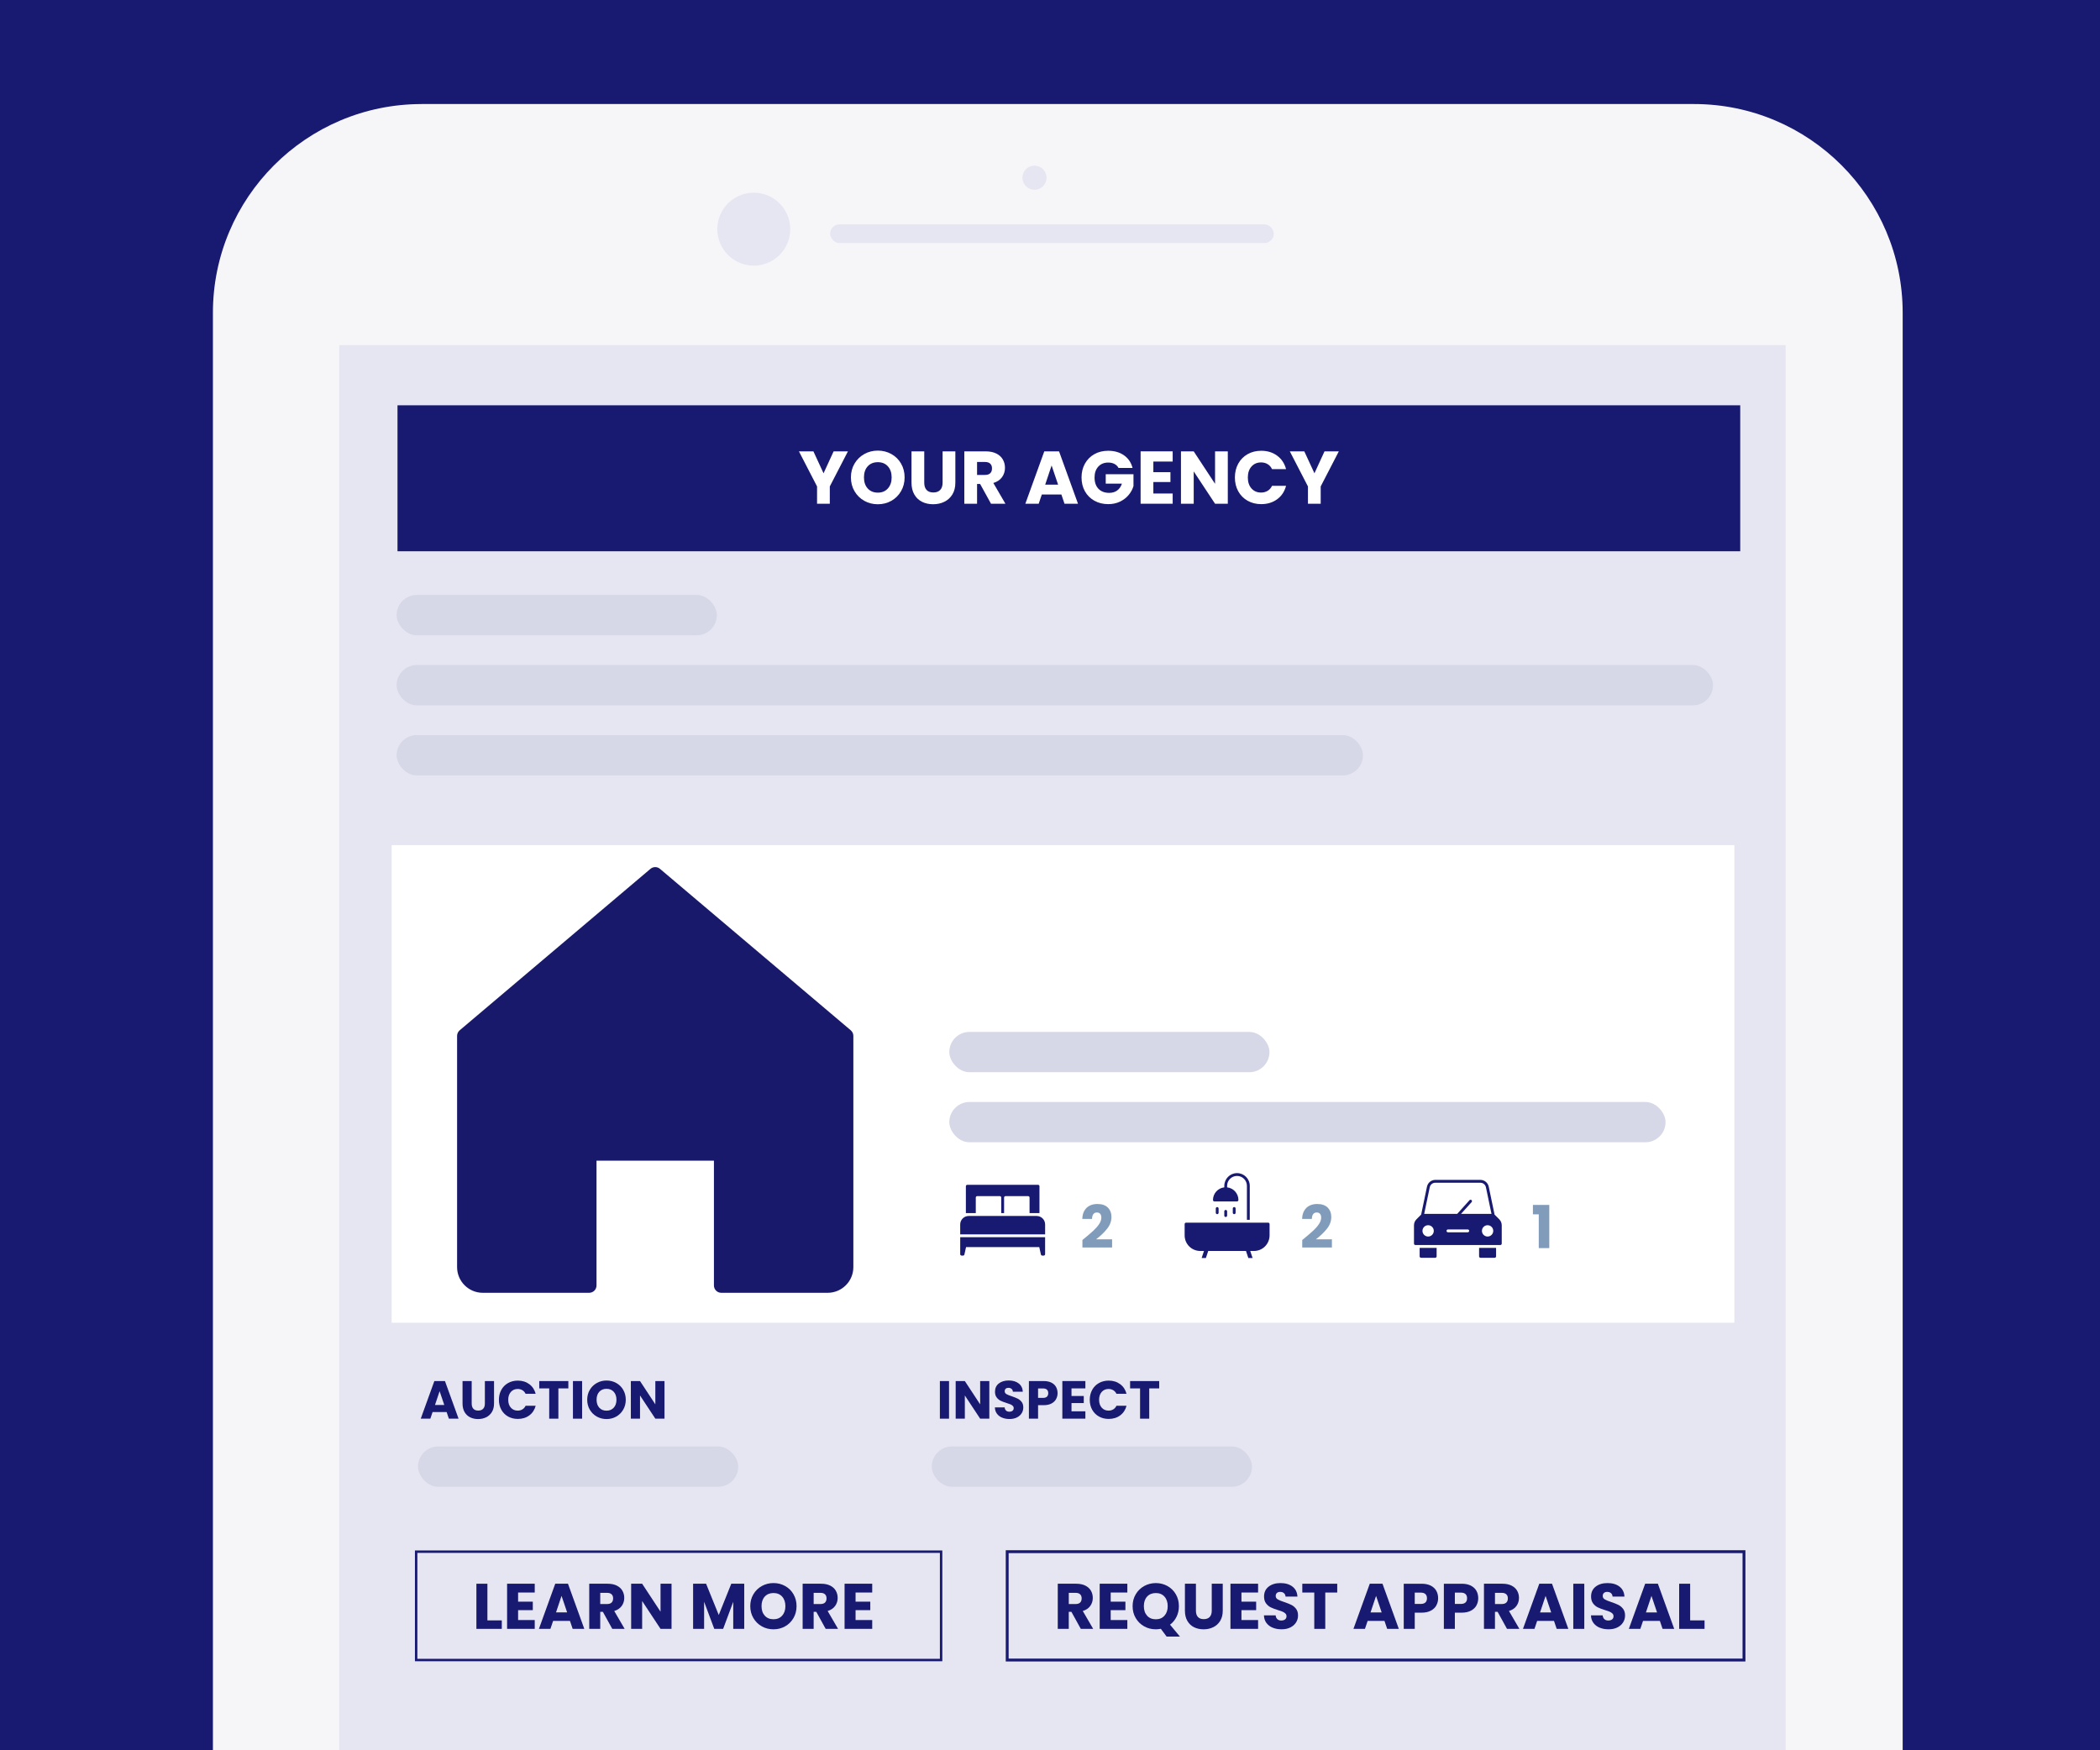 <?xml version="1.0" encoding="UTF-8"?><svg id="Layer_1" xmlns="http://www.w3.org/2000/svg" viewBox="0 0 1176 980"><defs><style>.cls-1{stroke-width:1.61px;}.cls-1,.cls-2{fill:none;stroke:#181970;stroke-miterlimit:10;}.cls-3{fill:#f6f6f8;}.cls-4{fill:#e6e6f2;}.cls-5{fill:#fff;}.cls-6{fill:#819cba;}.cls-7{fill:#d6d7e7;}.cls-8{fill:#19196b;}.cls-9{fill:#181970;}.cls-2{stroke-width:1.36px;}</style></defs><rect class="cls-9" width="1176" height="980"/><g><g><path class="cls-3" d="m236.12,58.25h712.5c64.51,0,116.88,52.37,116.88,116.88v805.64H119.23V175.14c0-64.51,52.37-116.88,116.88-116.88Z"/><rect class="cls-4" x="464.87" y="125.63" width="248.46" height="10.48" rx="5.24" ry="5.24"/><circle class="cls-4" cx="422.12" cy="128.31" r="20.42"/><circle class="cls-4" cx="579.31" cy="99.5" r="6.76"/></g><rect class="cls-4" x="189.99" y="193.26" width="809.94" height="787.52"/></g><rect class="cls-5" x="219.33" y="473.21" width="751.93" height="267.4"/><path class="cls-8" d="m476.43,576.88l-106.85-90.41c-1.53-1.3-3.78-1.3-5.31,0l-106.85,90.41c-.92.78-1.45,1.93-1.45,3.14v129.45c0,7.94,6.44,14.38,14.38,14.38h59.59c2.27,0,4.11-1.84,4.11-4.11v-69.86h65.75v69.86c0,2.27,1.84,4.11,4.11,4.11h59.59c7.94,0,14.38-6.44,14.38-14.38v-129.45c0-1.21-.53-2.35-1.45-3.14Z"/><rect class="cls-2" x="233.04" y="868.8" width="293.98" height="60.67"/><rect class="cls-1" x="564.03" y="868.8" width="412.6" height="60.67"/><rect class="cls-7" x="222.13" y="372.37" width="737.15" height="22.55" rx="11.27" ry="11.27"/><rect class="cls-7" x="222.13" y="411.6" width="541.11" height="22.55" rx="11.27" ry="11.27"/><rect class="cls-7" x="222.13" y="333.14" width="179.29" height="22.55" rx="11.27" ry="11.27"/><rect class="cls-7" x="531.61" y="617.02" width="401.1" height="22.55" rx="11.27" ry="11.27"/><rect class="cls-7" x="531.61" y="577.79" width="179.29" height="22.55" rx="11.27" ry="11.27"/><rect class="cls-7" x="234.11" y="809.9" width="179.29" height="22.55" rx="11.27" ry="11.27"/><rect class="cls-7" x="521.81" y="809.9" width="179.29" height="22.55" rx="11.27" ry="11.27"/><rect class="cls-9" x="222.6" y="226.93" width="751.93" height="81.73"/><g><path class="cls-5" d="m474.84,252.72l-10.15,19.64v9.69h-7.14v-9.69l-10.15-19.64h8.11l5.68,12.28,5.64-12.28h8.02Z"/><path class="cls-5" d="m484.01,280.42c-2.3-1.28-4.12-3.07-5.47-5.37-1.35-2.3-2.03-4.88-2.03-7.75s.67-5.44,2.03-7.73c1.35-2.28,3.18-4.07,5.47-5.35s4.83-1.92,7.58-1.92,5.29.64,7.58,1.92c2.3,1.28,4.11,3.06,5.43,5.35,1.32,2.28,1.98,4.86,1.98,7.73s-.67,5.45-2.01,7.75c-1.34,2.3-3.15,4.09-5.43,5.37-2.28,1.28-4.8,1.92-7.56,1.92s-5.29-.64-7.58-1.92Zm13.2-6.94c1.41-1.56,2.11-3.62,2.11-6.18s-.7-4.66-2.11-6.2c-1.41-1.55-3.28-2.32-5.62-2.32s-4.26.77-5.66,2.3c-1.41,1.53-2.11,3.61-2.11,6.22s.7,4.66,2.11,6.21c1.41,1.54,3.29,2.32,5.66,2.32s4.21-.78,5.62-2.34Z"/><path class="cls-5" d="m517.58,252.72v17.55c0,1.75.43,3.11,1.3,4.05.86.95,2.13,1.42,3.8,1.42s2.95-.47,3.84-1.42c.89-.95,1.34-2.3,1.34-4.05v-17.55h7.14v17.5c0,2.62-.56,4.83-1.67,6.64-1.12,1.81-2.61,3.17-4.49,4.09-1.88.92-3.98,1.38-6.29,1.38s-4.38-.45-6.2-1.36c-1.83-.91-3.27-2.27-4.32-4.09-1.06-1.82-1.59-4.04-1.59-6.66v-17.5h7.14Z"/><path class="cls-5" d="m554.97,282.05l-6.1-11.07h-1.71v11.07h-7.14v-29.33h11.99c2.31,0,4.28.4,5.91,1.21,1.63.81,2.85,1.92,3.66,3.32s1.21,2.97,1.21,4.7c0,1.95-.55,3.69-1.65,5.22-1.1,1.53-2.72,2.62-4.87,3.26l6.77,11.61h-8.06Zm-7.81-16.13h4.43c1.31,0,2.29-.32,2.95-.96.65-.64.98-1.54.98-2.71s-.33-1.99-.98-2.63c-.65-.64-1.64-.96-2.95-.96h-4.43v7.27Z"/><path class="cls-5" d="m594.37,276.87h-10.95l-1.75,5.18h-7.48l10.61-29.33h8.27l10.61,29.33h-7.56l-1.75-5.18Zm-1.84-5.51l-3.63-10.74-3.59,10.74h7.23Z"/><path class="cls-5" d="m626.37,262c-.53-.97-1.29-1.72-2.28-2.24-.99-.51-2.15-.77-3.49-.77-2.31,0-4.16.76-5.56,2.28-1.39,1.52-2.09,3.54-2.09,6.08,0,2.7.73,4.81,2.19,6.33,1.46,1.52,3.47,2.28,6.04,2.28,1.75,0,3.24-.45,4.45-1.34s2.1-2.17,2.65-3.84h-9.07v-5.26h15.54v6.64c-.53,1.78-1.43,3.44-2.7,4.97s-2.88,2.77-4.83,3.72c-1.95.95-4.15,1.42-6.6,1.42-2.9,0-5.48-.63-7.75-1.9-2.27-1.27-4.04-3.03-5.31-5.29-1.27-2.26-1.9-4.83-1.9-7.73s.63-5.48,1.9-7.75c1.27-2.27,3.03-4.04,5.28-5.31s4.83-1.9,7.73-1.9c3.51,0,6.47.85,8.88,2.55,2.41,1.7,4,4.05,4.78,7.06h-7.9Z"/><path class="cls-5" d="m645.88,258.45v5.93h9.57v5.51h-9.57v6.43h10.82v5.72h-17.96v-29.33h17.96v5.72h-10.82Z"/><path class="cls-5" d="m687.57,282.05h-7.14l-11.95-18.09v18.09h-7.14v-29.33h7.14l11.95,18.17v-18.17h7.14v29.33Z"/><path class="cls-5" d="m693.42,259.6c1.25-2.27,3-4.04,5.24-5.31s4.78-1.9,7.62-1.9c3.48,0,6.46.92,8.94,2.76,2.48,1.84,4.14,4.34,4.97,7.52h-7.85c-.58-1.23-1.41-2.16-2.49-2.8-1.07-.64-2.29-.96-3.66-.96-2.2,0-3.98.77-5.35,2.3-1.37,1.53-2.05,3.58-2.05,6.14s.68,4.61,2.05,6.14c1.37,1.53,3.15,2.3,5.35,2.3,1.37,0,2.58-.32,3.66-.96,1.07-.64,1.9-1.57,2.49-2.8h7.85c-.84,3.18-2.49,5.68-4.97,7.5-2.48,1.82-5.46,2.74-8.94,2.74-2.84,0-5.38-.63-7.62-1.9s-3.99-3.03-5.24-5.29c-1.25-2.26-1.88-4.83-1.88-7.73s.63-5.48,1.88-7.75Z"/><path class="cls-5" d="m749.74,252.72l-10.15,19.64v9.69h-7.14v-9.69l-10.15-19.64h8.11l5.68,12.28,5.64-12.28h8.02Z"/></g><g><path class="cls-9" d="m272.95,907.27h8.06v4.75h-14.22v-25.27h6.16v20.52Z"/><path class="cls-9" d="m290.13,891.68v5.11h8.24v4.75h-8.24v5.54h9.32v4.93h-15.48v-25.27h15.48v4.93h-9.32Z"/><path class="cls-9" d="m319.18,907.55h-9.43l-1.51,4.46h-6.44l9.14-25.27h7.13l9.14,25.27h-6.52l-1.51-4.46Zm-1.58-4.75l-3.13-9.25-3.1,9.25h6.23Z"/><path class="cls-9" d="m342.87,912.02l-5.26-9.54h-1.48v9.54h-6.16v-25.27h10.33c1.99,0,3.69.35,5.09,1.04,1.4.7,2.45,1.65,3.15,2.86.7,1.21,1.04,2.56,1.04,4.05,0,1.68-.47,3.18-1.42,4.5s-2.35,2.26-4.19,2.81l5.83,10.01h-6.95Zm-6.73-13.9h3.82c1.13,0,1.97-.28,2.54-.83.56-.55.85-1.33.85-2.34s-.28-1.72-.85-2.27c-.56-.55-1.41-.83-2.54-.83h-3.82v6.26Z"/><path class="cls-9" d="m376.06,912.02h-6.16l-10.3-15.59v15.59h-6.16v-25.27h6.16l10.3,15.66v-15.66h6.16v25.27Z"/><path class="cls-9" d="m416.77,886.75v25.27h-6.16v-15.16l-5.65,15.16h-4.97l-5.69-15.19v15.19h-6.16v-25.27h7.27l7.09,17.5,7.02-17.5h7.24Z"/><path class="cls-9" d="m426.62,910.61c-1.98-1.1-3.55-2.65-4.72-4.63-1.17-1.98-1.75-4.21-1.75-6.68s.58-4.69,1.75-6.66c1.16-1.97,2.74-3.5,4.72-4.61,1.98-1.1,4.16-1.66,6.53-1.66s4.55.55,6.53,1.66c1.98,1.1,3.54,2.64,4.68,4.61,1.14,1.97,1.71,4.19,1.71,6.66s-.58,4.7-1.73,6.68c-1.15,1.98-2.71,3.52-4.68,4.63s-4.14,1.66-6.52,1.66-4.55-.55-6.53-1.66Zm11.38-5.98c1.21-1.34,1.82-3.12,1.82-5.33s-.61-4.01-1.82-5.35-2.83-2-4.84-2-3.67.66-4.88,1.98c-1.21,1.32-1.82,3.11-1.82,5.36s.61,4.01,1.82,5.35c1.21,1.33,2.84,2,4.88,2s3.63-.67,4.84-2.02Z"/><path class="cls-9" d="m462.38,912.02l-5.26-9.54h-1.48v9.54h-6.16v-25.27h10.33c1.99,0,3.69.35,5.09,1.04,1.4.7,2.45,1.65,3.15,2.86.7,1.21,1.04,2.56,1.04,4.05,0,1.68-.47,3.18-1.42,4.5-.95,1.32-2.35,2.26-4.19,2.81l5.83,10.01h-6.95Zm-6.73-13.9h3.82c1.13,0,1.97-.28,2.54-.83.56-.55.85-1.33.85-2.34s-.28-1.72-.85-2.27c-.56-.55-1.41-.83-2.54-.83h-3.82v6.26Z"/><path class="cls-9" d="m479.12,891.68v5.11h8.24v4.75h-8.24v5.54h9.32v4.93h-15.48v-25.27h15.48v4.93h-9.32Z"/></g><g><path class="cls-9" d="m250.11,790.61h-7.86l-1.26,3.72h-5.37l7.62-21.06h5.94l7.62,21.06h-5.43l-1.26-3.72Zm-1.32-3.96l-2.61-7.71-2.58,7.71h5.19Z"/><path class="cls-9" d="m264.15,773.27v12.6c0,1.26.31,2.23.93,2.91.62.68,1.53,1.02,2.73,1.02s2.12-.34,2.76-1.02c.64-.68.96-1.65.96-2.91v-12.6h5.13v12.57c0,1.88-.4,3.47-1.2,4.77-.8,1.3-1.88,2.28-3.22,2.94-1.35.66-2.86.99-4.51.99s-3.15-.32-4.46-.97c-1.31-.65-2.35-1.63-3.11-2.94-.76-1.31-1.14-2.91-1.14-4.79v-12.57h5.13Z"/><path class="cls-9" d="m280.74,778.2c.9-1.63,2.15-2.9,3.76-3.81s3.44-1.37,5.48-1.37c2.5,0,4.64.66,6.42,1.98,1.78,1.32,2.97,3.12,3.57,5.4h-5.64c-.42-.88-1.02-1.55-1.79-2.01s-1.65-.69-2.62-.69c-1.58,0-2.86.55-3.84,1.65-.98,1.1-1.47,2.57-1.47,4.41s.49,3.31,1.47,4.41c.98,1.1,2.26,1.65,3.84,1.65.98,0,1.86-.23,2.62-.69s1.37-1.13,1.79-2.01h5.64c-.6,2.28-1.79,4.08-3.57,5.39-1.78,1.31-3.92,1.96-6.42,1.96-2.04,0-3.87-.45-5.48-1.36s-2.86-2.18-3.76-3.79c-.9-1.62-1.35-3.47-1.35-5.55s.45-3.93,1.35-5.56Z"/><path class="cls-9" d="m318.27,773.27v4.11h-5.58v16.95h-5.13v-16.95h-5.58v-4.11h16.29Z"/><path class="cls-9" d="m325.98,773.27v21.06h-5.13v-21.06h5.13Z"/><path class="cls-9" d="m334.22,793.16c-1.65-.92-2.96-2.21-3.93-3.86-.97-1.65-1.45-3.5-1.45-5.56s.48-3.91,1.45-5.55c.97-1.64,2.28-2.92,3.93-3.84,1.65-.92,3.46-1.38,5.44-1.38s3.8.46,5.45,1.38c1.65.92,2.95,2.2,3.9,3.84.95,1.64,1.42,3.49,1.42,5.55s-.48,3.91-1.44,5.56-2.26,2.94-3.9,3.86c-1.64.92-3.45,1.38-5.43,1.38s-3.79-.46-5.44-1.38Zm9.48-4.98c1.01-1.12,1.52-2.6,1.52-4.44s-.51-3.35-1.52-4.46c-1.01-1.11-2.35-1.67-4.04-1.67s-3.05.55-4.06,1.65c-1.01,1.1-1.51,2.59-1.51,4.47s.5,3.34,1.51,4.46c1.01,1.11,2.36,1.66,4.06,1.66s3.03-.56,4.04-1.68Z"/><path class="cls-9" d="m372.12,794.33h-5.13l-8.58-12.99v12.99h-5.13v-21.06h5.13l8.58,13.05v-13.05h5.13v21.06Z"/></g><g><path class="cls-9" d="m531.46,773.27v21.06h-5.13v-21.06h5.13Z"/><path class="cls-9" d="m554.02,794.33h-5.13l-8.58-12.99v12.99h-5.13v-21.06h5.13l8.58,13.05v-13.05h5.13v21.06Z"/><path class="cls-9" d="m561.22,793.78c-1.22-.5-2.2-1.24-2.92-2.22-.73-.98-1.12-2.16-1.16-3.54h5.46c.08.78.35,1.38.81,1.79s1.06.62,1.8.62,1.36-.17,1.8-.53c.44-.35.66-.83.66-1.46,0-.52-.18-.95-.53-1.29s-.78-.62-1.29-.84c-.51-.22-1.24-.47-2.17-.75-1.36-.42-2.47-.84-3.33-1.26-.86-.42-1.6-1.04-2.22-1.86-.62-.82-.93-1.89-.93-3.21,0-1.96.71-3.5,2.13-4.61,1.42-1.11,3.27-1.67,5.55-1.67s4.19.55,5.61,1.67c1.42,1.11,2.18,2.65,2.28,4.63h-5.55c-.04-.68-.29-1.21-.75-1.61-.46-.39-1.05-.58-1.77-.58-.62,0-1.12.16-1.5.49s-.57.81-.57,1.43c0,.68.32,1.21.96,1.59.64.38,1.64.79,3,1.23,1.36.46,2.46.9,3.31,1.32.85.42,1.58,1.03,2.21,1.83s.93,1.83.93,3.09-.31,2.29-.92,3.27c-.61.98-1.5,1.76-2.66,2.34-1.16.58-2.53.87-4.11.87s-2.92-.25-4.14-.75Z"/><path class="cls-9" d="m591.4,783.39c-.56,1.01-1.42,1.83-2.58,2.45-1.16.62-2.6.93-4.32.93h-3.18v7.56h-5.13v-21.06h8.31c1.68,0,3.1.29,4.26.87s2.03,1.38,2.61,2.4c.58,1.02.87,2.19.87,3.51,0,1.22-.28,2.33-.84,3.34Zm-5.1-1.39c.48-.46.72-1.11.72-1.95s-.24-1.49-.72-1.95c-.48-.46-1.21-.69-2.19-.69h-2.79v5.28h2.79c.98,0,1.71-.23,2.19-.69Z"/><path class="cls-9" d="m600.04,777.37v4.26h6.87v3.96h-6.87v4.62h7.77v4.11h-12.9v-21.06h12.9v4.11h-7.77Z"/><path class="cls-9" d="m611.62,778.2c.9-1.63,2.16-2.9,3.77-3.81,1.61-.91,3.43-1.37,5.47-1.37,2.5,0,4.64.66,6.42,1.98s2.97,3.12,3.57,5.4h-5.64c-.42-.88-1.02-1.55-1.79-2.01-.77-.46-1.65-.69-2.62-.69-1.58,0-2.86.55-3.84,1.65-.98,1.1-1.47,2.57-1.47,4.41s.49,3.31,1.47,4.41c.98,1.1,2.26,1.65,3.84,1.65.98,0,1.85-.23,2.62-.69.77-.46,1.36-1.13,1.79-2.01h5.64c-.6,2.28-1.79,4.08-3.57,5.39s-3.92,1.96-6.42,1.96c-2.04,0-3.87-.45-5.47-1.36-1.61-.91-2.87-2.18-3.77-3.79-.9-1.62-1.35-3.47-1.35-5.55s.45-3.93,1.35-5.56Z"/><path class="cls-9" d="m649.15,773.27v4.11h-5.58v16.95h-5.13v-16.95h-5.58v-4.11h16.29Z"/></g><g><path class="cls-9" d="m605.25,912.02l-5.26-9.54h-1.48v9.54h-6.16v-25.27h10.33c1.99,0,3.69.35,5.09,1.04,1.4.7,2.45,1.65,3.15,2.86.7,1.21,1.04,2.56,1.04,4.05,0,1.68-.47,3.18-1.42,4.5-.95,1.32-2.35,2.26-4.19,2.81l5.83,10.01h-6.95Zm-6.73-13.9h3.82c1.13,0,1.97-.28,2.54-.83.56-.55.85-1.33.85-2.34s-.28-1.71-.85-2.27c-.56-.55-1.41-.83-2.54-.83h-3.82v6.26Z"/><path class="cls-9" d="m621.99,891.68v5.11h8.24v4.75h-8.24v5.54h9.32v4.93h-15.48v-25.27h15.48v4.93h-9.32Z"/><path class="cls-9" d="m653.31,916.34l-3.24-4.36c-.96.19-1.9.29-2.81.29-2.38,0-4.55-.55-6.53-1.66-1.98-1.1-3.55-2.65-4.72-4.62-1.17-1.98-1.75-4.21-1.75-6.68s.58-4.69,1.75-6.66c1.16-1.97,2.74-3.5,4.72-4.61,1.98-1.1,4.16-1.66,6.53-1.66s4.55.55,6.53,1.66c1.98,1.11,3.54,2.64,4.68,4.61,1.14,1.97,1.71,4.19,1.71,6.66,0,2.16-.44,4.13-1.31,5.92s-2.09,3.27-3.65,4.45l5.54,6.66h-7.45Zm-10.93-11.68c1.21,1.33,2.84,2,4.88,2s3.63-.67,4.84-2.02c1.21-1.34,1.82-3.12,1.82-5.33s-.61-4.01-1.82-5.35-2.83-2-4.84-2-3.67.66-4.88,1.98c-1.21,1.32-1.82,3.11-1.82,5.36s.61,4.01,1.82,5.35Z"/><path class="cls-9" d="m669.72,886.75v15.12c0,1.51.37,2.68,1.12,3.49.74.82,1.84,1.22,3.28,1.22s2.54-.41,3.31-1.22c.77-.82,1.15-1.98,1.15-3.49v-15.12h6.16v15.08c0,2.26-.48,4.16-1.44,5.72s-2.25,2.74-3.87,3.53c-1.62.79-3.43,1.19-5.42,1.19s-3.77-.39-5.35-1.17c-1.57-.78-2.81-1.96-3.73-3.53-.91-1.57-1.37-3.49-1.37-5.74v-15.08h6.16Z"/><path class="cls-9" d="m695.21,891.68v5.11h8.24v4.75h-8.24v5.54h9.32v4.93h-15.48v-25.27h15.48v4.93h-9.32Z"/><path class="cls-9" d="m712.71,911.37c-1.46-.6-2.63-1.49-3.51-2.66-.88-1.18-1.34-2.59-1.39-4.25h6.55c.1.94.42,1.65.97,2.14.55.49,1.27.74,2.16.74s1.63-.21,2.16-.63c.53-.42.79-1,.79-1.75,0-.62-.21-1.14-.63-1.55-.42-.41-.94-.74-1.55-1.01-.61-.26-1.48-.56-2.61-.9-1.63-.5-2.96-1.01-4-1.51-1.03-.5-1.92-1.25-2.66-2.23s-1.12-2.27-1.12-3.85c0-2.35.85-4.19,2.56-5.53,1.7-1.33,3.92-2,6.66-2s5.03.67,6.73,2,2.62,3.19,2.74,5.56h-6.66c-.05-.82-.35-1.46-.9-1.93-.55-.47-1.26-.7-2.12-.7-.74,0-1.34.2-1.8.59-.46.4-.68.97-.68,1.71,0,.82.38,1.45,1.15,1.91.77.46,1.97.95,3.6,1.48,1.63.55,2.96,1.08,3.98,1.58,1.02.5,1.9,1.24,2.65,2.2.74.96,1.12,2.2,1.12,3.71s-.37,2.75-1.1,3.92c-.73,1.18-1.79,2.11-3.19,2.81-1.39.7-3.04,1.04-4.93,1.04s-3.5-.3-4.97-.9Z"/><path class="cls-9" d="m748.85,886.75v4.93h-6.7v20.34h-6.16v-20.34h-6.7v-4.93h19.55Z"/><path class="cls-9" d="m775.31,907.56h-9.43l-1.51,4.46h-6.44l9.14-25.27h7.13l9.14,25.27h-6.52l-1.51-4.46Zm-1.58-4.75l-3.13-9.25-3.1,9.25h6.23Z"/><path class="cls-9" d="m804.36,898.9c-.67,1.21-1.7,2.19-3.1,2.93-1.39.74-3.12,1.12-5.18,1.12h-3.82v9.07h-6.16v-25.27h9.97c2.02,0,3.72.35,5.11,1.04,1.39.7,2.44,1.66,3.13,2.88.7,1.22,1.04,2.63,1.04,4.21,0,1.46-.34,2.8-1.01,4.01Zm-6.12-1.67c.58-.55.86-1.33.86-2.34s-.29-1.79-.86-2.34c-.58-.55-1.45-.83-2.63-.83h-3.35v6.34h3.35c1.18,0,2.05-.28,2.63-.83Z"/><path class="cls-9" d="m826.82,898.9c-.67,1.21-1.7,2.19-3.1,2.93-1.39.74-3.12,1.12-5.18,1.12h-3.82v9.07h-6.16v-25.27h9.97c2.02,0,3.72.35,5.11,1.04,1.39.7,2.44,1.66,3.13,2.88.7,1.22,1.04,2.63,1.04,4.21,0,1.46-.34,2.8-1.01,4.01Zm-6.12-1.67c.58-.55.86-1.33.86-2.34s-.29-1.79-.86-2.34c-.58-.55-1.45-.83-2.63-.83h-3.35v6.34h3.35c1.18,0,2.05-.28,2.63-.83Z"/><path class="cls-9" d="m843.92,912.02l-5.26-9.54h-1.48v9.54h-6.16v-25.27h10.33c1.99,0,3.69.35,5.09,1.04,1.4.7,2.45,1.65,3.15,2.86s1.04,2.56,1.04,4.05c0,1.68-.47,3.18-1.42,4.5-.95,1.32-2.35,2.26-4.19,2.81l5.83,10.01h-6.95Zm-6.73-13.9h3.82c1.13,0,1.97-.28,2.54-.83.56-.55.85-1.33.85-2.34s-.28-1.71-.85-2.27c-.56-.55-1.41-.83-2.54-.83h-3.82v6.26Z"/><path class="cls-9" d="m870.24,907.56h-9.43l-1.51,4.46h-6.44l9.14-25.27h7.13l9.14,25.27h-6.52l-1.51-4.46Zm-1.58-4.75l-3.13-9.25-3.1,9.25h6.23Z"/><path class="cls-9" d="m887.2,886.75v25.27h-6.16v-25.27h6.16Z"/><path class="cls-9" d="m895.84,911.37c-1.46-.6-2.63-1.49-3.51-2.66-.88-1.18-1.34-2.59-1.39-4.25h6.55c.1.94.42,1.65.97,2.14.55.49,1.27.74,2.16.74s1.63-.21,2.16-.63c.53-.42.79-1,.79-1.75,0-.62-.21-1.14-.63-1.55-.42-.41-.94-.74-1.55-1.01-.61-.26-1.48-.56-2.61-.9-1.63-.5-2.96-1.01-4-1.51-1.03-.5-1.92-1.25-2.66-2.23s-1.12-2.27-1.12-3.85c0-2.35.85-4.19,2.56-5.53,1.7-1.33,3.92-2,6.66-2s5.03.67,6.73,2,2.62,3.19,2.74,5.56h-6.66c-.05-.82-.35-1.46-.9-1.93-.55-.47-1.26-.7-2.12-.7-.74,0-1.34.2-1.8.59-.46.4-.68.97-.68,1.71,0,.82.38,1.45,1.15,1.91.77.46,1.97.95,3.6,1.48,1.63.55,2.96,1.08,3.98,1.58,1.02.5,1.9,1.24,2.65,2.2.74.96,1.12,2.2,1.12,3.71s-.37,2.75-1.1,3.92c-.73,1.18-1.79,2.11-3.19,2.81-1.39.7-3.04,1.04-4.93,1.04s-3.5-.3-4.97-.9Z"/><path class="cls-9" d="m929.53,907.56h-9.43l-1.51,4.46h-6.44l9.14-25.27h7.13l9.14,25.27h-6.52l-1.51-4.46Zm-1.58-4.75l-3.13-9.25-3.1,9.25h6.23Z"/><path class="cls-9" d="m946.49,907.27h8.06v4.75h-14.22v-25.27h6.16v20.52Z"/></g><path class="cls-6" d="m607.18,693.46c2.16-1.79,3.87-3.26,5.12-4.4,1.25-1.15,2.3-2.35,3.16-3.61.86-1.26,1.29-2.48,1.29-3.68,0-.91-.21-1.61-.63-2.12-.42-.51-1.05-.76-1.89-.76s-1.5.31-1.97.94c-.47.63-.71,1.52-.71,2.67h-5.46c.04-1.88.45-3.44,1.21-4.7.76-1.26,1.77-2.19,3.01-2.78,1.25-.6,2.63-.89,4.16-.89,2.63,0,4.61.67,5.94,2.02,1.33,1.35,2,3.1,2,5.27,0,2.36-.81,4.55-2.42,6.57-1.61,2.02-3.67,3.99-6.16,5.91h8.94v4.6h-16.62v-4.21c.75-.6,1.09-.87,1.03-.83Z"/><path class="cls-6" d="m730.28,693.46c2.16-1.79,3.87-3.26,5.12-4.4,1.25-1.15,2.3-2.35,3.16-3.61.86-1.26,1.29-2.48,1.29-3.68,0-.91-.21-1.61-.63-2.12-.42-.51-1.05-.76-1.89-.76s-1.5.31-1.97.94c-.47.63-.71,1.52-.71,2.67h-5.46c.04-1.88.45-3.44,1.21-4.7.76-1.26,1.77-2.19,3.01-2.78,1.25-.6,2.63-.89,4.16-.89,2.63,0,4.61.67,5.94,2.02,1.33,1.35,2,3.1,2,5.27,0,2.36-.81,4.55-2.42,6.57-1.61,2.02-3.67,3.99-6.16,5.91h8.94v4.6h-16.62v-4.21c.75-.6,1.09-.87,1.03-.83Z"/><path class="cls-6" d="m858.43,679.92v-5.27h9.17v24.18h-5.89v-18.91h-3.28Z"/><g><path class="cls-9" d="m581.31,663.39h-39.63c-.44,0-.79.35-.79.79v15.06h5.55v-8.72c0-.44.35-.79.79-.79h12.68c.44,0,.79.35.79.79v8.72h1.59v-8.72c0-.44.35-.79.79-.79h12.68c.44,0,.79.35.79.79v8.72h5.55v-15.06c0-.44-.35-.79-.79-.79Z"/><path class="cls-9" d="m580.52,680.83h-38.05c-2.63,0-4.75,2.13-4.76,4.76v5.55h47.56v-5.55c0-2.63-2.13-4.75-4.76-4.76Z"/><path class="cls-9" d="m537.72,692.72v9.51c0,.44.35.79.79.79h.79c.37,0,.69-.26.77-.62l.92-4.14h41l.92,4.14c.08.36.4.62.77.62h.79c.44,0,.79-.35.79-.79v-9.51h-47.56Z"/></g><g><path class="cls-9" d="m680.05,672.69h12.68c.44,0,.79-.35.79-.79,0-3.63-2.73-6.68-6.34-7.09v-.84c0-3.06,2.48-5.55,5.55-5.55s5.55,2.48,5.55,5.55v19.02h1.59v-19.02c0-3.94-3.19-7.13-7.13-7.13s-7.13,3.19-7.13,7.13v.84c-3.61.41-6.34,3.46-6.34,7.09,0,.44.35.79.79.79Z"/><path class="cls-9" d="m680.84,676.65v2.38c0,.44.35.79.79.79s.79-.35.79-.79v-2.38c0-.44-.35-.79-.79-.79s-.79.35-.79.79Z"/><path class="cls-9" d="m685.6,678.24v2.38c0,.44.35.79.79.79s.79-.35.79-.79v-2.38c0-.44-.35-.79-.79-.79s-.79.35-.79.79Z"/><path class="cls-9" d="m690.36,676.65v2.38c0,.44.35.79.79.79s.79-.35.79-.79v-2.38c0-.44-.35-.79-.79-.79s-.79.35-.79.79Z"/><path class="cls-9" d="m710.17,684.58h-45.98c-.44,0-.79.35-.79.79v6.34c0,4.81,3.91,8.71,8.72,8.72h2.11l-1.32,3.96h2.38l1.32-3.96h21.14l1.32,3.96h2.38l-1.32-3.96h2.11c4.81,0,8.71-3.91,8.72-8.72v-6.34c0-.44-.35-.79-.79-.79Z"/></g><g><path class="cls-9" d="m804.51,698.69h-9.51v4.76c0,.44.35.79.79.79h7.93c.44,0,.79-.35.79-.79v-4.76Z"/><path class="cls-9" d="m828.29,698.69h9.51v4.76c0,.44-.35.79-.79.79h-7.93c-.44,0-.79-.35-.79-.79v-4.76Z"/><path class="cls-9" d="m839.58,682.7l-2.63-2.64-3.26-15.64c-.47-2.2-2.41-3.78-4.66-3.79h-25.26c-2.25,0-4.19,1.58-4.66,3.79l-3.26,15.64-2.63,2.64c-.89.89-1.4,2.1-1.39,3.36v10.25c0,.44.35.79.79.79h47.56c.44,0,.79-.35.79-.79v-10.25c0-1.26-.5-2.47-1.39-3.36Zm-38.92-17.95c.31-1.47,1.6-2.52,3.1-2.52h25.26c1.5,0,2.79,1.06,3.1,2.52l3.11,14.91h-17.06l5.95-6.6c.29-.33.25-.83-.08-1.12-.32-.28-.81-.25-1.1.06l-6.9,7.66h-18.49l3.11-14.91Zm-.91,27.6c-1.75,0-3.17-1.42-3.17-3.17s1.42-3.17,3.17-3.17,3.17,1.42,3.17,3.17-1.42,3.17-3.17,3.17Zm22.2-2.38h-11.1c-.44,0-.79-.35-.79-.79s.35-.79.79-.79h11.1c.44,0,.79.35.79.79s-.35.79-.79.79Zm11.1,2.38c-1.75,0-3.17-1.42-3.17-3.17s1.42-3.17,3.17-3.17,3.17,1.42,3.17,3.17-1.42,3.17-3.17,3.17Z"/></g></svg>